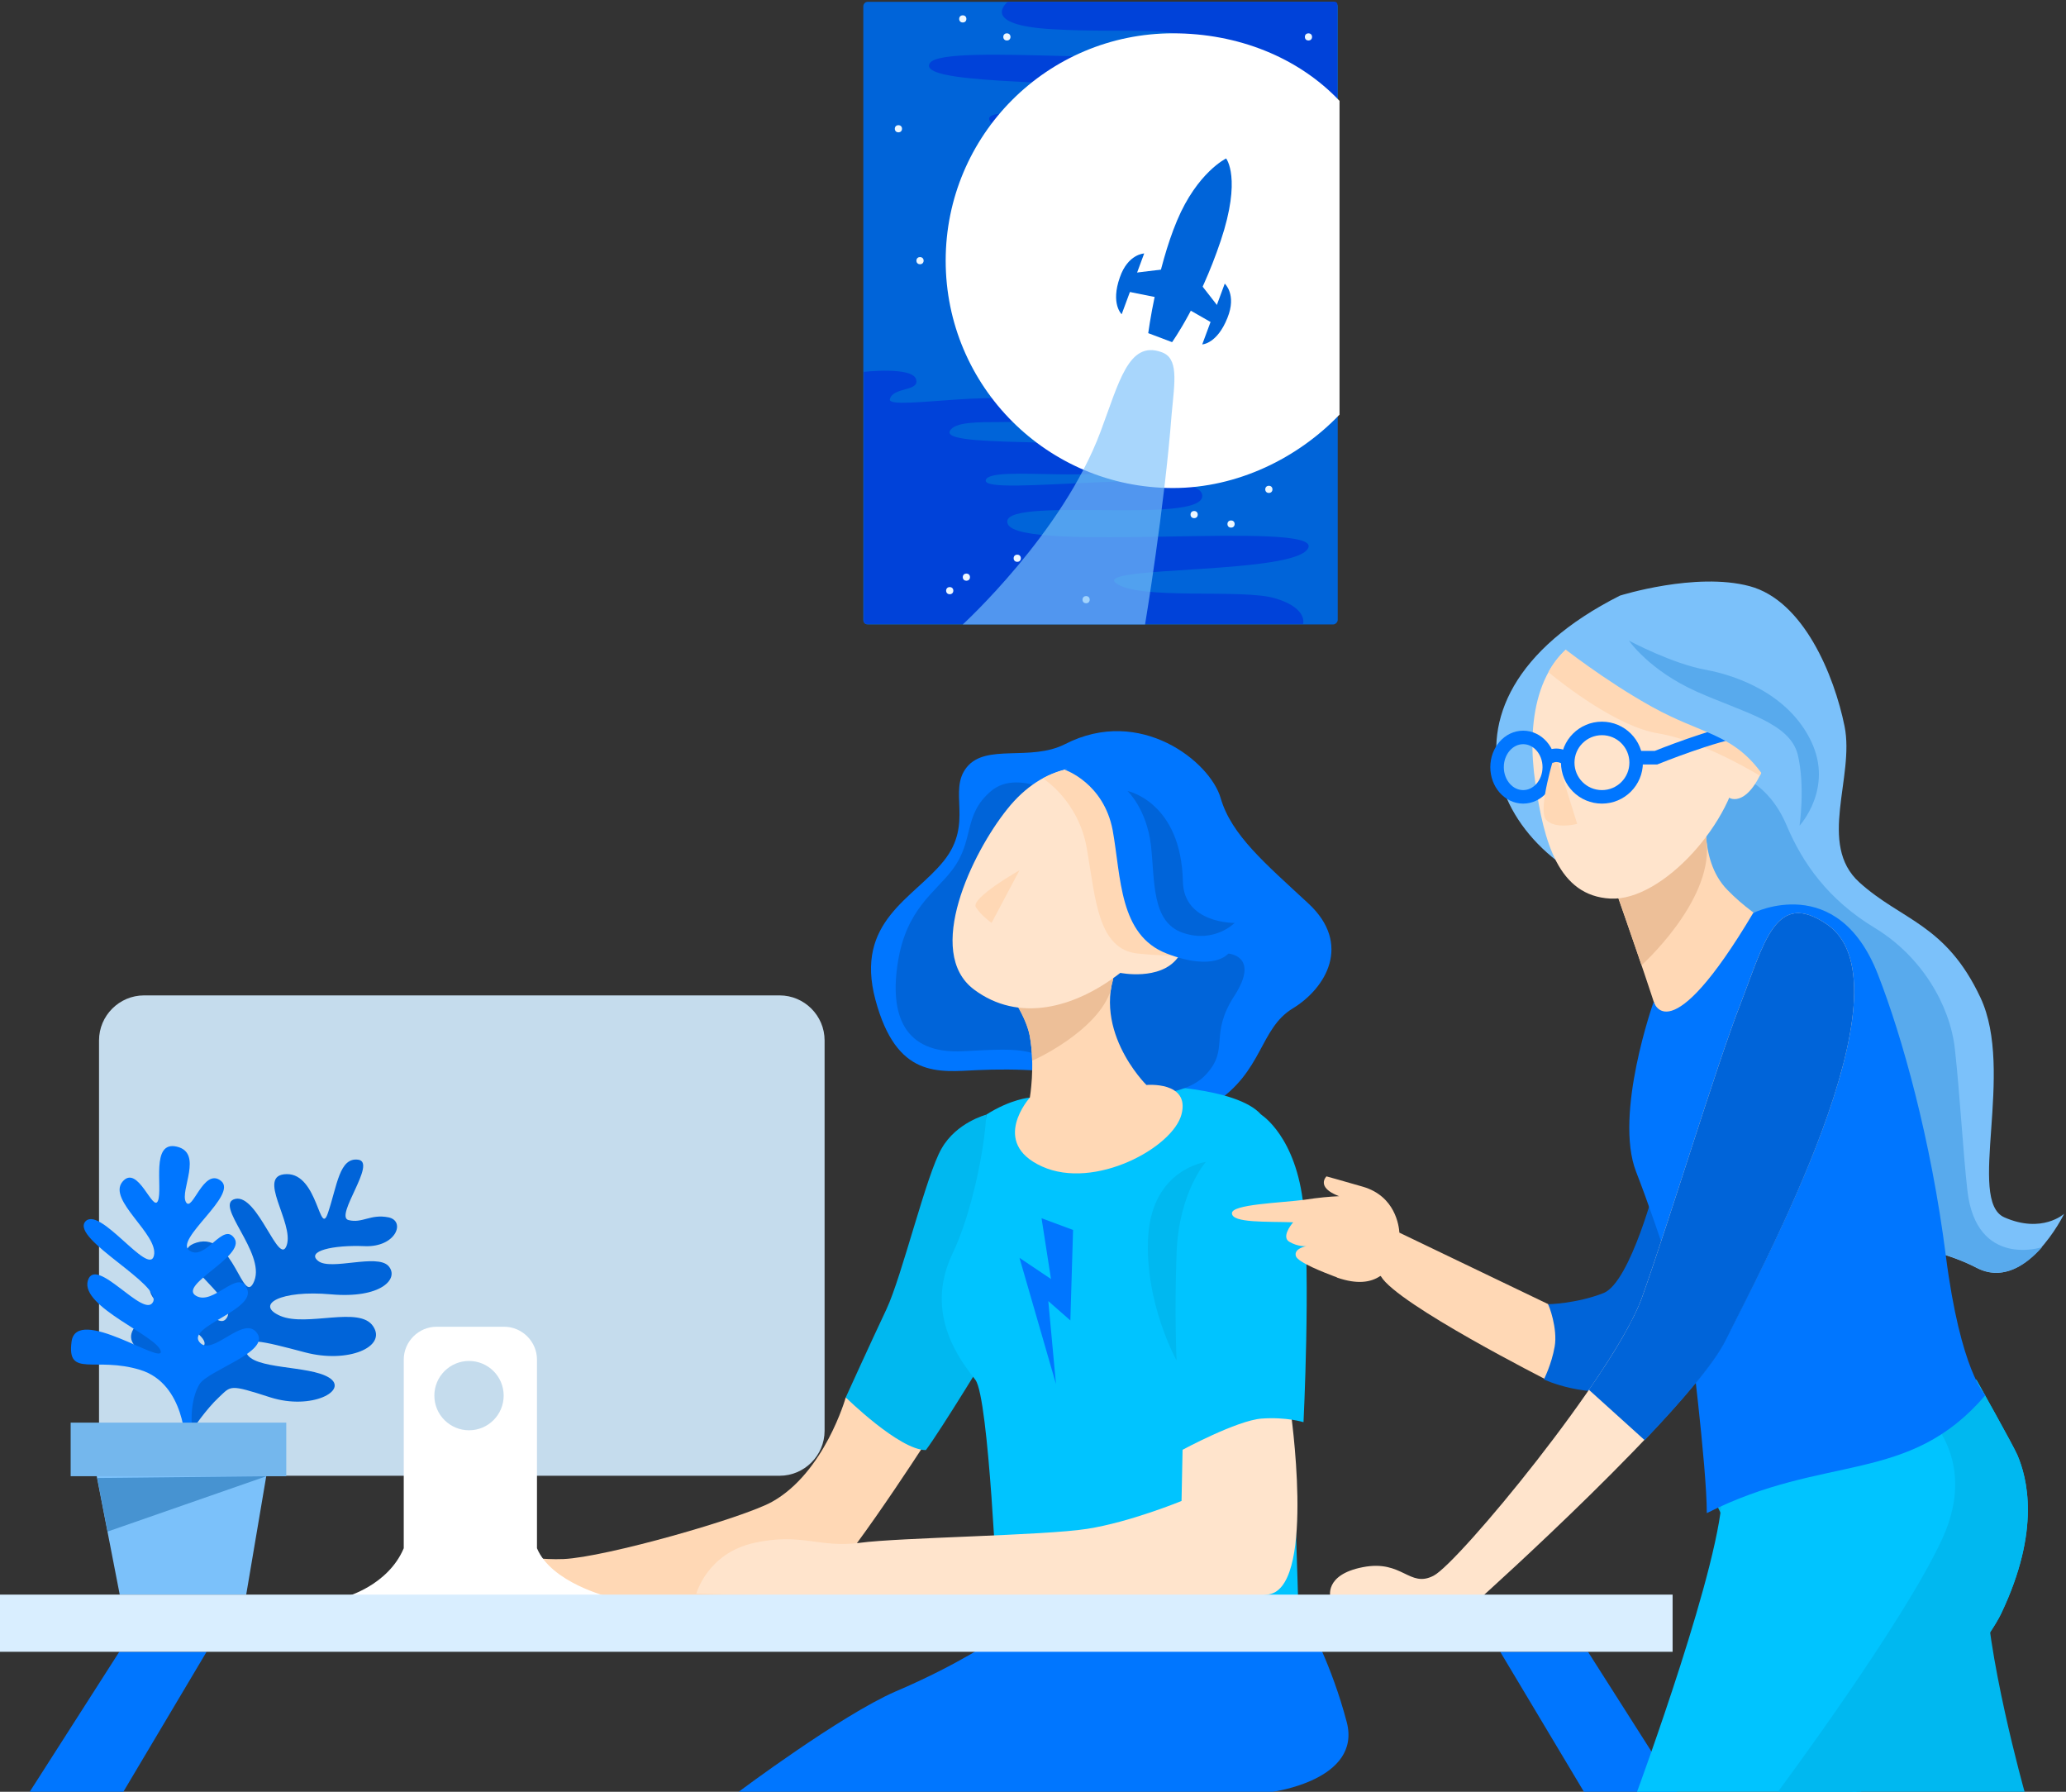 <svg xmlns="http://www.w3.org/2000/svg" viewBox="0 0 459 398"><rect x="0" y="0" width="459" height="398" fill="#333333" stroke="none"/><path fill="#0076FF" d="M290.7 360.6s5.1 9 8.5 21.9-16.5 15.5-16.5 15.5H164.1s22.7-17 34.9-22.3c14.1-6 22.5-11.9 22.5-11.9l69.2-3.2zM26.5 366.9L6.6 398h20.8l18.5-31.1zM352.8 366.9l19.8 31.1h-20.7l-18.6-31.1z"/><path fill="#0064D9" d="M296.2 138.7H192.8c-.6 0-1-.4-1-1V1.4c0-.5.4-1 1-1h103.4c.5 0 1 .5 1 1v136.3c0 .5-.5 1-1 1z"/><path fill="#0042D9" d="M296.5.4h-72.6s-6.7 5.2 10.1 6.1c16.8 1 31.7-1.2 30.3 4-1.4 5.2-54.6-1.2-57.7 3.5-3.1 4.7 29.5 3.8 43.2 5.7 13.7 1.9 27.8 3.5 21.9 7.3-5.9 3.8-56-5.7-51.7 0 4.3 5.7 52.7 7.6 50.2 11.1s-30.1-1.9-28.1 3.3c2 5.2 36.5 2.4 36 7.3-.5 5-57.4-4.3-57.7 2.4-.2 6.6 63.6 3.3 64 8 .5 4.7-36.6 2.6-34 7.3 2.6 4.7 41.4.5 41.1 4.7-.2 4.3-13.2 2.1-11.1 7.1 2.1 5 16.7 4.3 16.7 4.3V1.1c.1-.4-.2-.7-.6-.7zM283.3 132.9c-7.3-2.2-30.5.5-35.4-3.4-5-3.9 40.6-1.8 42.8-7.9 2.1-6.1-64 1.4-66.8-5.2-2.8-6.6 43.9.5 43.2-6.4s-48.7.5-48.1-3.3c.6-3.8 30.6 1.7 32.8-4.5 2.2-6.1-42.6-2.1-40.8-6.4 1.9-4.3 22 .5 19.2-5-2.8-5.5-33.1.7-32.5-2.1.6-2.8 6.8-1.7 5.8-4.5-.9-2.8-11.6-1.6-11.6-1.6v55.3c0 .4.3.7.7.7h96.9c0 .1 1.2-3.5-6.2-5.7z"/><path fill="#FFF" d="M297.6 22.4c-9.2-9.7-22.6-15-37-15-27.9 0-50.5 22.6-50.5 50.5s22.6 50.5 50.5 50.5c14.4 0 27.8-6.7 37-16.3V22.4z"/><g fill="#0064D9"><path d="M272.4 35.2S266 38.3 261.5 49c-4.5 10.7-6.4 25-6.4 25l5.3 2s6.1-8.5 10.8-22.5 1.2-18.3 1.2-18.3z"/><path d="M251.2 60.7l12.5-1.5 7.8 10-1.2 3.1-9.6-5.5-11-2.2z"/><path d="M254.2 56.3s-3.6.1-5.4 5.3c-2.1 5.9.4 8.2.4 8.2l5-13.5zM272.1 63s2.7 2.4.6 7.6c-2.3 5.8-5.6 5.9-5.6 5.9l5-13.5z"/></g><circle fill="#EDF7FF" cx="199.6" cy="28.6" r=".8"/><circle fill="#EDF7FF" cx="204.4" cy="57.9" r=".8"/><circle fill="#EDF7FF" cx="223.7" cy="8.2" r=".8"/><circle fill="#EDF7FF" cx="213.9" cy="4.2" r=".8"/><circle fill="#EDF7FF" cx="265.3" cy="114.3" r=".8"/><circle fill="#EDF7FF" cx="241.3" cy="133.2" r=".8"/><circle fill="#EDF7FF" cx="226" cy="124" r=".8"/><circle fill="#EDF7FF" cx="273.5" cy="116.4" r=".8"/><circle fill="#EDF7FF" cx="281.9" cy="108.7" r=".8"/><circle fill="#EDF7FF" cx="290.7" cy="8.2" r=".8"/><circle fill="#EDF7FF" cx="211" cy="131.2" r=".8"/><circle fill="#EDF7FF" cx="214.7" cy="128.2" r=".8"/><path opacity=".66" fill="#7BC1FA" d="M258 78.2c-7.3-2.6-9.4 6.8-13.5 17.7-8.4 22.5-30.6 42.8-30.6 42.8h40.5s4.3-25.8 5.9-46.7c.7-7.4 1.6-12.5-2.3-13.8z"/><g><path fill="#0076FF" d="M236.6 165.3c-7.7 3.9-17.5-.2-21.8 5.1s1.6 12.4-5.1 20.8-19.9 13.4-15.2 30.9 14 16 22.6 15.6c8.6-.4 19.5 0 26.1 2.3 6.6 2.3 15.6 12.1 26.5 5.1s10.1-16.6 17.5-21.1 13.2-14.3 3.5-23.3-17.1-15.2-19.5-23.4c-2.3-8.1-17.9-20.6-34.6-12z"/><path fill="#FFD8B5" d="M187.9 310.4s-4.7 16.7-16.4 23.2c-6.5 3.6-37 12.3-46.3 12.7-9.3.4-19.5-3.1-24.9 0-5.5 3.1-5.8 11.3-5.8 11.3s81-2.9 85.7-3.5c4.1-.5 25.6-33.9 25.6-33.9l-17.9-9.8z"/><path fill="#00B8F0" d="M219.1 247.6s-6.6 1.7-9.9 7.5c-3.4 5.8-8.8 28.4-12.3 35.8-3.5 7.4-9 19.5-9 19.5s11.9 11.7 17.8 11.7c3.5-4.7 14.5-22.8 14.5-22.8l-1.1-51.7z"/><path fill="#00C4FF" d="M254.7 241.1s20 .2 25.5 6.5 8.2 107.8 8.2 107.8l-66.8.2s-1.9-45.2-4.9-49.1-11.6-14.4-5.1-28c4.3-9 7.2-23.4 7.5-30.9 5.5-3.5 9.7-3.8 9.7-3.8"/><path fill="#FFE4CC" d="M262.8 318.6l-.3 14.8s-11.4 4.7-21 6.2-41.6 1.9-50.5 3.1c-9 1.2-12.9-2.3-23.4 0S154.7 354 154.7 354s118.2 3.1 127.8 0c9.7-3.1 4.2-40.9 4.2-40.9l-23.9 5.5z"/><path fill="#0064D9" d="M261.5 212.8l11.3-1s7.2.4 1.5 9.3c-5.8 8.9-1 11.8-6.4 17.6-5.3 5.8-19.9 5.8-29.4 0-9.4-5.8-9.8-6-24.5-5.2-13.3.7-16.4-8.2-14.5-19.9s8.2-15.3 12-20.3c5.1-6.6 2.3-12.2 8.7-17.6 6.4-5.4 17.5 2.4 17.5 2.4l23.8 34.7z"/><path fill="#FFD8B5" d="M220.3 215.4s7.4 8.2 8.5 14.8c1.2 6.6 0 13.6 0 13.6s-9 10 2.7 15.3c11.7 5.3 29.1-4.2 31-11.6 1.9-7.4-7.8-6.5-7.8-6.5s-13.2-13-5.9-27.5c4-7.7-28.5 1.9-28.5 1.9z"/><path fill="#EDBF98" d="M246.8 219.9c.1-.8.3-1.6.5-2.3.7-9.2-18 2-22.1 4.5 1.6 2.5 3.1 5.5 3.6 8.1.3 1.8.5 3.7.5 5.4 0 .1 14.6-6.5 17.5-15.7z"/><path fill="#FFE4CC" d="M256.6 207.4c6.3-10.6 7.8-26.1-3.2-33.2-10.6-6.8-21.8-4.3-29.6 5.5-7.8 9.7-18.5 31.8-7.4 40.1 9.9 7.4 22.3 4.2 32.5-3.7 0 0 8.8 1.8 12.7-3.3 3.8-5-4.6-6.1-5-5.4z"/><path fill="#00C4FF" d="M280.2 247.6s-18.7 4.4-21.8 26.6c0 1.9 4.2 47.9 4.2 47.9s12.2-6.6 17.7-7c5.5-.4 9.3.8 9.3.8s1.6-32.3 0-47.9c-1.6-15.6-9.4-20.4-9.4-20.4z"/><path fill="#FFD8B5" d="M256.6 207.4c.8-1.3 1.5-2.7 2.1-4.2-3-4.5-5.8-10.2-5.6-16.1.1-7.3-.8-11.8-2.7-14.5-6.4-3.1-13-2.8-18.7.3 0 0 8 4.9 9.8 15.8 1.9 11 2.4 22.1 11.2 23.1 3.9.4 7 .5 9.2.4 2.9-4.5-4.9-5.4-5.3-4.8z"/><path fill="#0076FF" d="M236.6 171s8.6 2.9 10.6 13.4c1.9 10.5 1.4 23.3 12 27.4 10.6 4.1 13.7 0 13.7 0s.8-31.5-8.2-37.2c-16.8-10.5-28.1-3.6-28.1-3.6z"/><path fill="#FFD8B5" d="M226.5 193.3s-10.9 6.2-9.7 8.2c1.2 1.9 3.5 3.5 3.5 3.5l6.2-11.7z"/><path fill="#00B8F0" d="M267.9 258.1s-6 6.7-6.5 20.2 0 23.9 0 23.9-7.2-12.9-6.3-27.7c1-14.9 12.8-16.4 12.8-16.4z"/><path fill="#0064D9" d="M250.5 175.7s4.2 3.9 5.2 12c.9 8.1.1 17.1 7.1 19.5 7 2.4 11.5-2.2 11.5-2.2s-11.3.2-11.5-9.2c-.4-17.7-12.3-20.1-12.3-20.1z"/></g><g><path fill="#C5DCED" d="M173.2 327.8H32c-5.5 0-10-4.5-10-10v-86.7c0-5.5 4.5-10 10-10h141.2c5.5 0 10 4.5 10 10v86.7c0 5.5-4.5 10-10 10z"/><path fill="#FFF" d="M119.3 343.9V302c0-4-3.3-7.3-7.3-7.3H97c-4 0-7.3 3.3-7.3 7.3v41.9c-3.5 8.3-12.9 10.8-12.9 10.8h58.4c.1 0-12.7-3.1-15.9-10.8zm-15.1-41.6c4.2 0 7.7 3.4 7.7 7.7 0 4.2-3.4 7.7-7.7 7.7-4.2 0-7.7-3.4-7.7-7.7 0-4.3 3.5-7.7 7.7-7.7z"/></g><g><path fill="#FFD8B5" d="M346.5 290.9l-35.6-17.1c-.1-1.5-.9-8.1-8.1-10.2-4.1-1.2-8.1-2.3-8.1-2.3s-2.5 2.4 2.8 4.4c-2.1.1-4.5.3-7.7.8-5.4.7-16.2 1-16.1 3 0 2.2 7.9 1.8 13.6 2-.7.8-2.5 3.3-.9 4.3 2 1.2 3.8 1 3.8 1s-2.8.5-2.3 2.2c.4 1.4 6.4 3.7 8.5 4.5.1 0 .2.1.3.1.3.1.4.2.4.2 4.4 1.5 7.4 1.1 9.6-.4 0 0 0 .1.1.1 3.6 6.2 37.2 23.2 37.2 23.2l4.4-6.8-1.9-9z"/><path fill="#00B8F0" d="M379.2 329.6l32.4 68.4h38.2s-8.8-31.3-8.7-48.1"/><path fill="#00C4FF" d="M439.1 306.5s8.2 14.6 9.1 16.7c2.1 4.9 5.3 16.5-3.6 35.2-5 10.4-32.2 39.6-32.2 39.6h-48.7s19.3-52.3 18.9-67l37-24.5"/><path fill="#0064D9" d="M343.9 289.7c.2.1 2.2 5.4 1.5 9.4-.7 4-2.4 7.3-2.4 7.3s9.3 4.5 20.5 2 19-29.4 19-29.4L368 262.4s-5.7 22.3-11.7 24.8c-6.1 2.4-12.4 2.5-12.4 2.5z"/><path fill="#7BC1FA" d="M359.9 132.3s16.8-5.3 28.8-2.1c12 3.2 18.8 19.8 21.1 31.1s-6.1 26.2 3.3 34.7c9.4 8.5 19.2 9.2 26.9 25.6s-3.1 45.1 5.3 48.8 13.3-.8 13.3-.8-8.6 17.7-19.5 12c-11-5.7-28-7-36.4-6.7-8.4.3-4.9-69.7-33.9-74.1-35.1-5.2-56.3-44.6-8.9-68.5z"/><path fill="#58AAED" d="M437.1 264.5c-1-8.8-1.7-21.9-2.8-31.6-1.1-9.7-7.4-20.5-17.8-26.8-10.4-6.3-16-14.4-19.5-22.6-2.2-5.3-5.2-8-7-9.3-1-.7-1.7-1-1.7-1l-16 11.9 4.1 18.8c7.1 4.8 11.5 14.6 14.6 25.3l26.8 46.5c7.3.9 15.3 2.7 21.4 5.9 5.8 3 11-.6 14.5-4.6-.1.1-14.6 4.7-16.6-12.5z"/><path fill="#FFD8B5" d="M358.9 197.7c7.1 20 10.7 31.6 10.7 31.6l29.9-20.6s-8.9-4-15.7-11c-6.9-7-4.4-19.4-4.4-19.4l-20.5 19.4z"/><path fill="#EDBF98" d="M364.7 214.4s15.5-13.9 14.5-26.9c-.1-.4-.1-.8-.1-1.1-.5-3.3-2-4.3-3.9-3.9L359 197.8c2.2 6.4 4.1 12 5.7 16.6z"/><path fill="#00B8F0" d="M431.6 341.6C423.2 360.1 395 398 395 398h18.4c5.9-7 26.8-30.4 31.2-39.6 8.9-18.7 5.7-30.2 3.6-35.2-.9-2.1-9.1-16.7-9.1-16.7l-12.4 6.4s13.3 10.2 4.9 28.7z"/><path fill="#FFE4CC" d="M353.6 140.6c-12.6 5.4-14.4 20.3-12.5 33.3 1.9 13.1 5.1 25.1 16.7 25.7 11.6.6 27.5-17.3 28.7-30.8s-11.9-37.1-32.9-28.2z"/><path fill="#FFE4CC" d="M386.2 163.3s3.3-8.5 6.2-4.2-1.7 18.5-7.1 18.4c-5.4-.1.9-14.2.9-14.2z"/><path fill="#FFD8B5" d="M368.4 162.9c8.5 1.4 18.7 7.1 22.6 9.4.3-.5.5-1.1.7-1.6l-2.5-7.8-2.1-1.5c-.5 1-.9 1.9-.9 1.9-.1-.9-.3-1.9-.6-2.9l-10.3-7.1-24.8-10.3s-.7.1-1.7.5c-2 1.6-3.6 3.6-4.8 5.8 3.5 2.9 15.5 12.2 24.4 13.6z"/><path fill="none" stroke="#0076FF" stroke-width="3" stroke-miterlimit="10" d="M363.4 168.3h4.5s13.4-5.4 19.2-6"/><path fill="#0076FF" d="M389.5 202.8s18.7-9.4 27.7 13.6c5.4 13.8 11.8 36.7 15.1 62.5 3.3 25.8 8.8 31 8.8 31-17.1 20-35.6 12.9-61.9 26.2 0-10.4-3.9-41.2-3.9-41.2s-6.8-21.8-11.8-34.6c-5-12.8 3.9-37.8 3.9-37.8s3.3 11.9 22.1-19.7z"/><path fill="#FFE4CC" d="M406 205.4c-11.5-8-14 3.9-19.4 17.8s-15.7 47.9-21.8 65c-6.1 17-40.8 59-46.3 61.8-5.4 2.8-6.9-3.6-15.7-1.9s-7.2 6.8-7.2 6.8H329s46.7-41.9 54.3-57.3c7.7-15.3 42.3-78.5 22.7-92.2z"/><path fill="#7BC1FA" d="M346.7 143.4s9.8 7.8 20.5 13.7 17.3 5.8 23.6 13.9c6.2 8.1 10.9 15.3 10.9 15.3s4.9-12.4-.5-24.7-16.5-26.5-27.6-27.5c-10.9-.9-26.9 9.3-26.9 9.3z"/><path fill="#0064D9" d="M364.8 288.2c-1.9 5.2-6.3 12.6-11.8 20.5l12.4 11.2c8.3-8.7 15.4-17 18-22.2 7.6-15.4 42.2-78.6 22.6-92.3-11.5-8-14 3.9-19.4 17.8-5.4 13.9-15.7 47.9-21.8 65z"/><path fill="#58AAED" d="M361.9 142.3s4.5 6.6 15 11.3 20.7 6.9 22.5 14c1.7 7.1.4 15.8.4 15.8s7.6-8.2 2.6-18.7-16.4-14.6-23.3-15.9c-7.5-1.3-17.2-6.5-17.2-6.5z"/><circle fill="none" stroke="#0076FF" stroke-width="3" stroke-miterlimit="10" cx="355.9" cy="169.4" r="7.6"/><ellipse fill="none" stroke="#0076FF" stroke-width="3" stroke-miterlimit="10" cx="338.4" cy="170.4" rx="5.8" ry="6.6"/><path fill="#FFD8B5" d="M345.5 167.3s-4 12.6-2 14.8c2.1 2.2 6.9.9 6.9.9l-4.9-15.7z"/><path fill="none" stroke="#0076FF" stroke-width="3" stroke-miterlimit="10" d="M343.9 168.4s1.7-1.6 4.5.3"/></g><g><path fill="#0064D9" d="M40.3 317.7s3.1-7.9 0-11.8c-3.1-3.9-14.2-5.7-10.4-11.1s10.4 7.6 14.9 4.6-16-9.9-10.6-14.9 13.4 12.7 16.2 8.2c2.8-4.5-15-14.2-6.7-16.7s10.3 14.8 12.8 8.5c2.5-6.3-9.2-17.1-4.2-18.2s9.7 15.3 11.4 10.3-7-15.7 0-15.8c7-.1 7.3 14.4 9.2 8.5 2-5.9 2.5-12.3 6.7-11.7 4.2.6-5.3 12.5-2.2 13.4 3.1.8 4.9-1.4 8.9-.6 3.9.8 1.7 6.7-5.3 6.4-7-.3-13.1 1.1-10.3 3.3 2.8 2.2 13-1.7 15.6 1.1 2.5 2.8-1.6 7.3-12.8 6.3-11.2-1-17 2.3-11.2 4.8 5.9 2.5 17.6-2.3 20.6 2.3 3.1 4.6-5.6 8.3-15.1 5.8-9.5-2.5-14.5-3.9-13.1 0 1.4 3.9 13.9 2.8 18.4 5.6 4.5 2.8-3.8 7.3-13 4.4-9.3-3-8.7-2.6-11.5 0-2.8 2.6-5.9 7.2-5.9 7.2h-2.4z"/><path fill="#0076FF" d="M41.2 320.9s0-13.5-10-16.6-16.4 1.9-15.3-6.3 20.6 5.5 19.8 2.1-17.8-9.8-16.2-15.6c1.7-5.9 12.5 8.6 14.5 4.7 2-3.9-18.1-13.9-15.1-17.8 3.1-3.9 14.2 12.3 15.3 7.5 1.1-4.7-10.4-12.3-7-16.4s6.8 7 7.9 4.2c1.1-2.8-1.7-13.4 4.2-12 5.9 1.4.6 9.8 2 12.3s3.9-7.8 7.8-4.7-10.6 13.1-7 15.5c3.6 2.4 7.5-6.6 10-2.7 2.5 3.9-12.5 10.3-8.6 12.7 3.9 2.4 9.5-6.3 11.4-1.5 2 4.7-13.4 8.3-10.6 11.8 2.8 3.5 9.8-6.2 12.8-2 3.1 4.2-11 8.3-12.8 11.4-3.1 5.3-1.1 13.5-1.1 13.5h-2z"/><path fill="#7BC1FA" d="M20.4 322.3l6.2 31.9h28.1l5.4-31.9z"/><path fill="#74B7ED" d="M15.7 316h47.9v11.9H15.7z"/><path fill="#4793D1" d="M21.6 328.3l2.3 11.9 35.3-12.3z"/></g><path fill="#0076FF" d="M231.4 270.6l2.1 13.5-7-4.7 8.1 28-1.7-18.4 4.9 4.3.6-20.1z"/><path fill="#D9EEFF" d="M-.2 354.2h371.8v12.7H-.2z"/></svg>